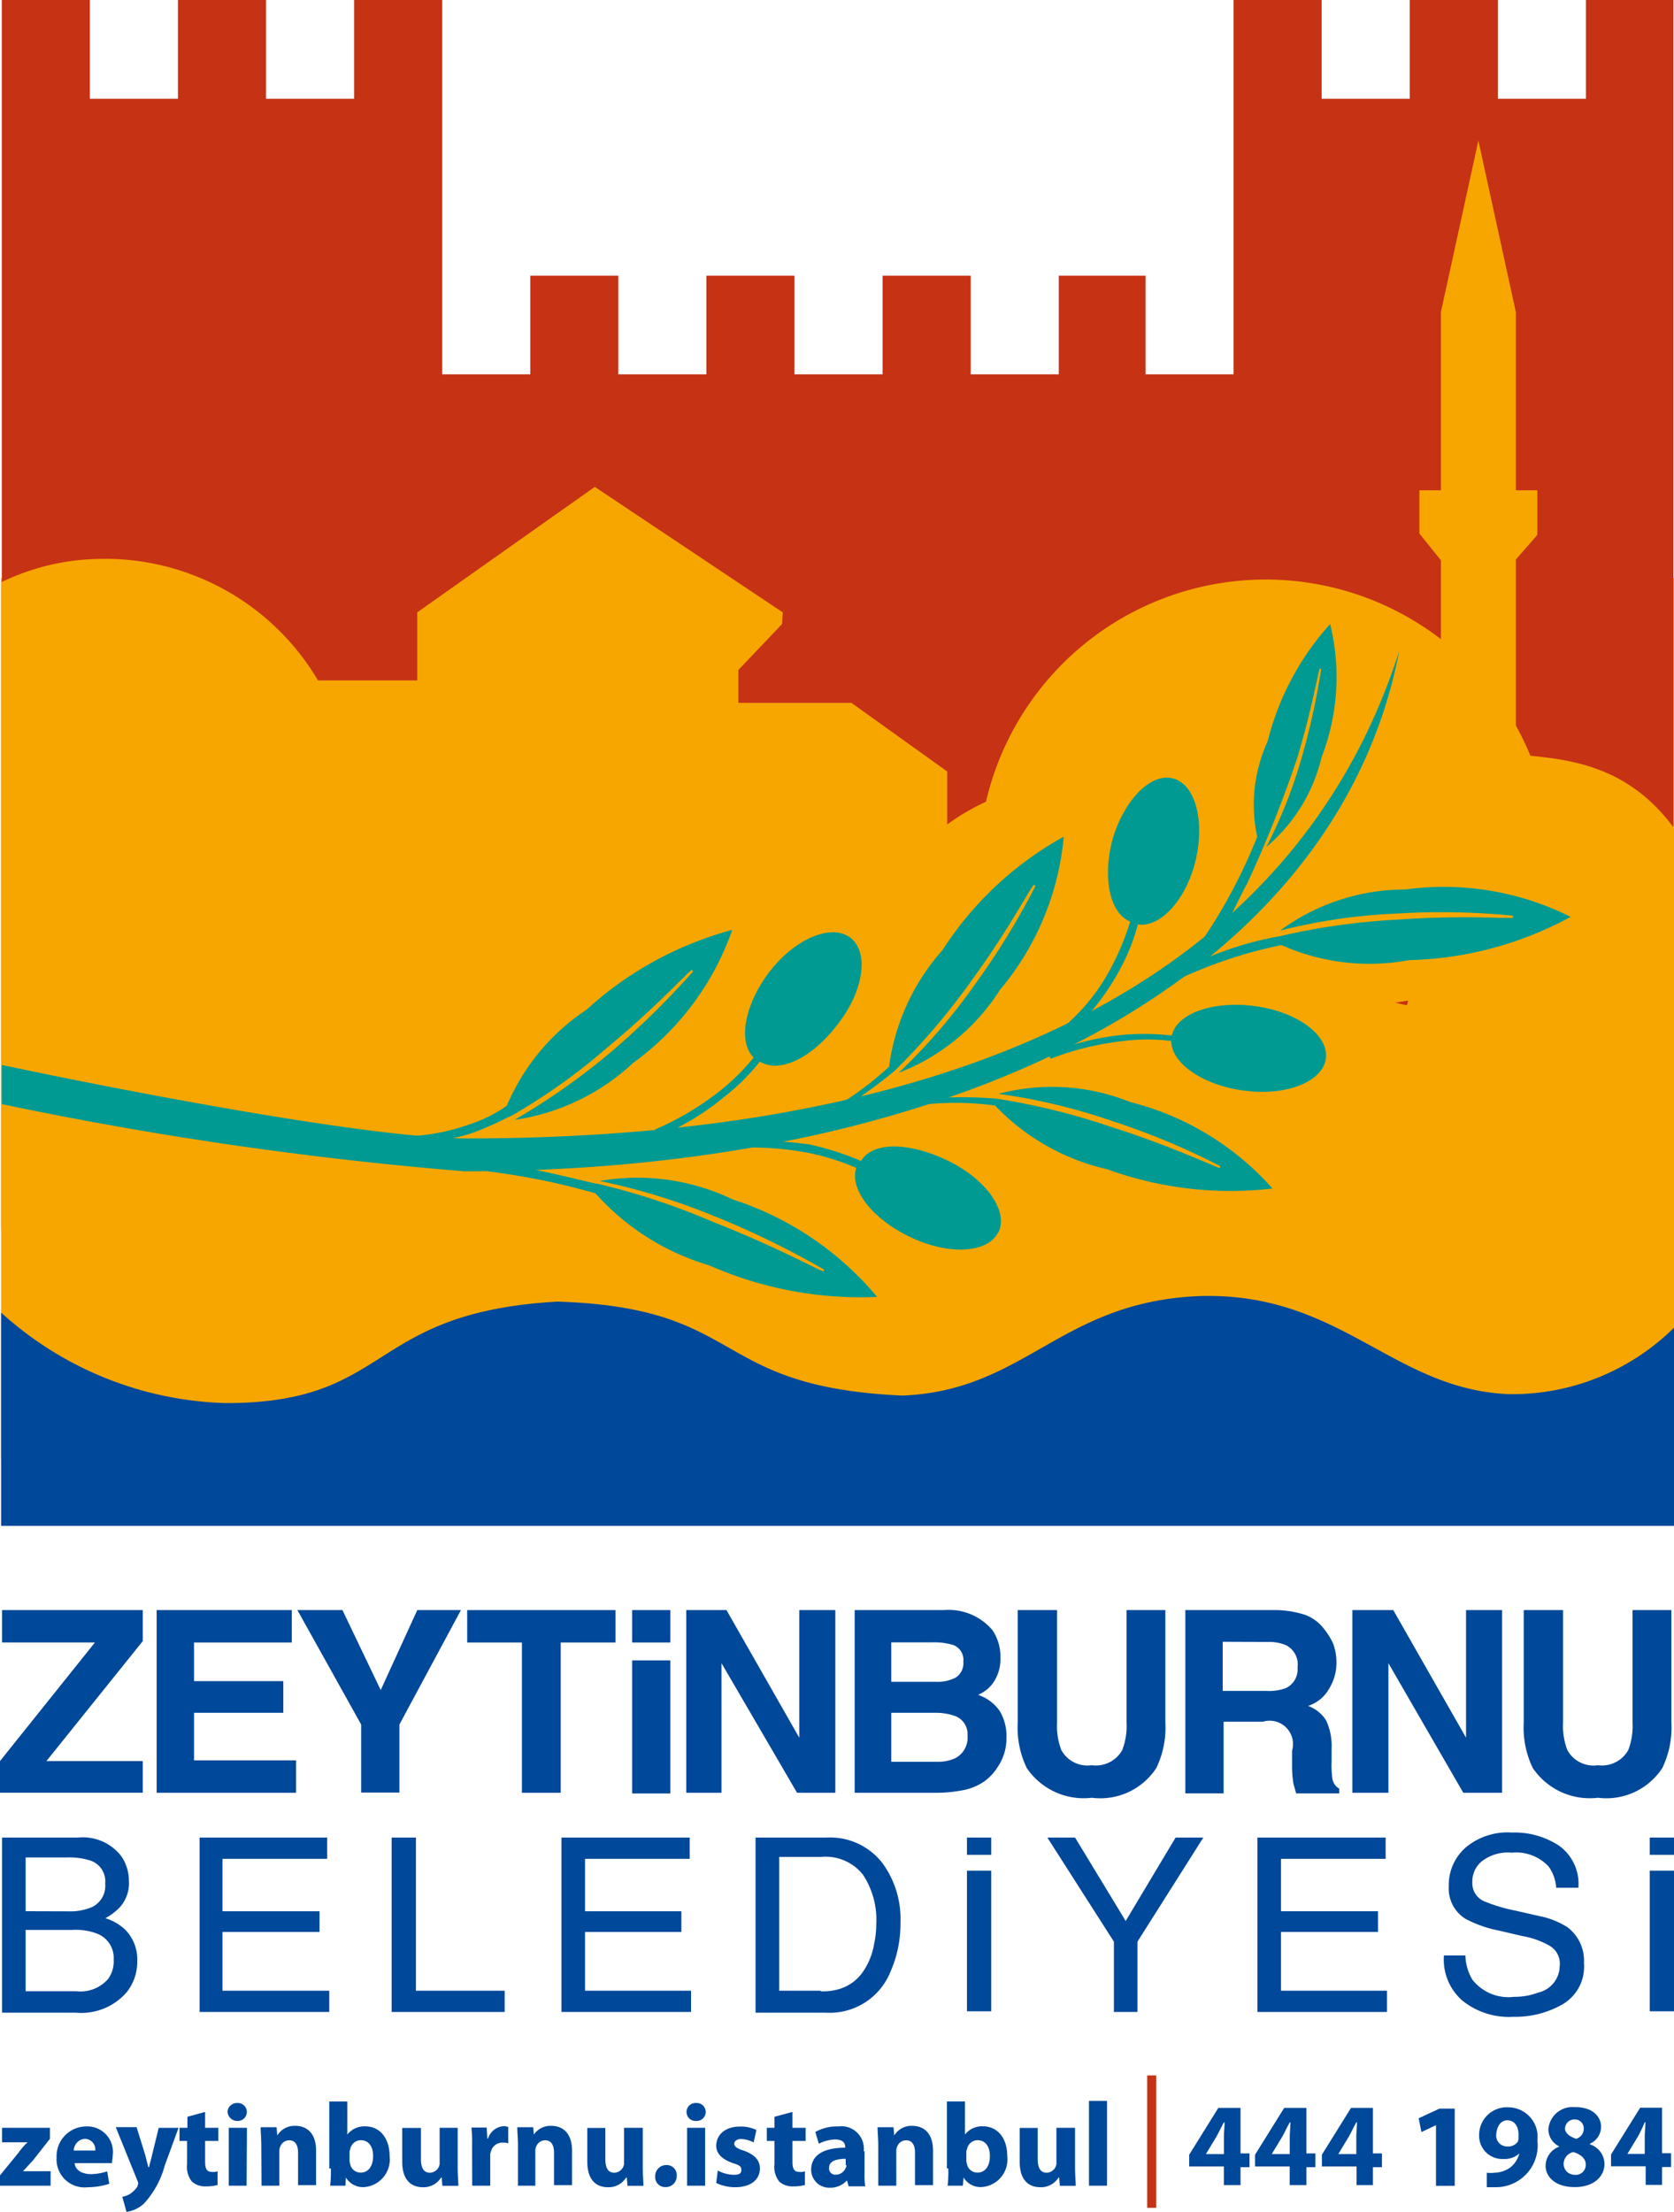 <svg xmlns="http://www.w3.org/2000/svg" width="39.371" height="51.999" viewBox="0 0 39.371 51.999"><g transform="translate(0.026 0)"><rect width="39.345" height="20.7" transform="translate(0 13.59)" fill="#f7a600"/><path d="M37.341,0h2.072V19.443C37.96,17.508,36.085,17.9,34.649,17.6l-1.5,6.03c-1-.129-24.762-6.771-24.762-6.771L.1,14.042V0H2.172V2.322H4.243V0H6.315V2.322H8.387V0h2.072V8.8H12.53V6.481H14.6V8.8h2.072V6.481h2.072V8.8h2.072V6.481h2.072V8.8H24.96V6.481H27V8.8H29.07V0h2.072V2.322h2.072V0h2.072V2.322h2.072V0Z" transform="translate(-0.084 0)" fill="#c63214"/><path d="M39.345,189.721v4.659H0v-5.014a8.193,8.193,0,0,0,5.285,2.128c3.948,0,3.279-2.128,7.8-2.386,4.486.145,3.54,2,8.107,2.209,2.9-.113,3.7-2.193,6.965-2.338,3.344-.113,4.551,2.193,7.308,2.305a5.416,5.416,0,0,0,3.882-1.564" transform="translate(0 -158.509)" fill="#004899"/><path d="M174.705,106.427c-.179-.484-1.028-.645-1.925-.339-.865.29-1.435.9-1.321,1.386a4.709,4.709,0,0,0-.962.468,6.051,6.051,0,0,0-1.272,1.1l-.424.564a13.229,13.229,0,0,1,1.729-1.435,6.275,6.275,0,0,1,1.028-.548c.228.435,1,.516,1.843.242.881-.29,1.468-.935,1.3-1.435" transform="translate(-141.265 -88.854)" fill="#009a93"/><path d="M22.233,36.59a5.4,5.4,0,0,1,.93-.548,6.756,6.756,0,0,1,10.7-3.821V30.367l-.506-.629V28.722h.506V24.53l.881-4.03.881,4.03v4.192h.506V29.77l-.506.58v3.9a6.6,6.6,0,0,1,.832,3.192,6.369,6.369,0,0,1-.652,2.837l-5.987.967a4.807,4.807,0,0,1-8.857,1.435L0,46.085v-15.2a5.454,5.454,0,0,1,2.2-.548,5.821,5.821,0,0,1,5.253,2.854H9.787v-1.6l4.176-2.95,4.421,2.95-.016.274-1.028,1.08v.774H20l2.251,1.612V36.59Z" transform="translate(0 -17.195)" fill="#f7a600"/><path d="M140.706,160.844a6.615,6.615,0,0,0-3.344-2.031,4.922,4.922,0,0,0-3.1-.193,14,14,0,0,1,2.692.645,16.783,16.783,0,0,1,2.512,1.048.03.03,0,0,1,0,.048c-.065,0-1.093-.5-2.561-.967a15.989,15.989,0,0,0-2.691-.661,9.856,9.856,0,0,0-1.794.016c-.049.032.033.064.033.129a6.957,6.957,0,0,1,1.729.016,5.242,5.242,0,0,0,2.643,1.5,8.486,8.486,0,0,0,3.882.451" transform="translate(-110.806 -132.905)" fill="#009a93"/><path d="M156.012,113.416c.538.129.767,1,.538,1.951-.228.919-.832,1.564-1.354,1.483a4.632,4.632,0,0,1-.408,1.032,5.7,5.7,0,0,1-1.044,1.4l-.245-.064a4.639,4.639,0,0,0,1.044-1.306,6.142,6.142,0,0,0,.473-1.129c-.473-.193-.652-1-.424-1.9.261-.935.9-1.6,1.419-1.467" transform="translate(-128.461 -95.118)" fill="#009a93"/><path d="M157.525,147.788c.082-.548-.669-1.112-1.68-1.241-.979-.129-1.827.177-1.941.693a5.834,5.834,0,0,0-1.158-.016,6.389,6.389,0,0,0-1.745.435l.049.129a6.743,6.743,0,0,1,1.713-.419,4.386,4.386,0,0,1,1.126,0c0,.516.734,1.032,1.68,1.161,1,.145,1.876-.193,1.957-.742" transform="translate(-126.369 -122.896)" fill="#009a93"/><path d="M65.4,135.6a6.512,6.512,0,0,1-2.333,3.128,5.16,5.16,0,0,1-2.789,1.338,15.915,15.915,0,0,0,2.251-1.58,19.394,19.394,0,0,0,1.941-1.9.059.059,0,0,0-.016-.048c-.065.016-.832.871-2.006,1.838a14.2,14.2,0,0,1-2.251,1.6c-.033,0-.326.177-.881.387a3.375,3.375,0,0,1-1.077.193,3.757,3.757,0,0,1-.636-.1,4.831,4.831,0,0,0,1.631-.29,3.15,3.15,0,0,0,.865-.435,5.077,5.077,0,0,1,1.876-2.257A8.234,8.234,0,0,1,65.4,135.6" transform="translate(-48.204 -113.739)" fill="#009a93"/><path d="M177.92,130.162a6.662,6.662,0,0,0-3.882-.645,4.982,4.982,0,0,0-2.952.967,13.419,13.419,0,0,1,2.74-.4,17.4,17.4,0,0,1,2.724.048.059.059,0,0,1,.016.048c-.065.032-1.207-.064-2.74.048a15.574,15.574,0,0,0-2.74.387,7.894,7.894,0,0,0-2.023.645c-.033.048-.8.355-.506.435a10.839,10.839,0,0,1,2.561-.871,5.08,5.08,0,0,0,3,.355,8.367,8.367,0,0,0,3.8-1.016" transform="translate(-141.006 -108.607)" fill="#009a93"/><path d="M98.884,136.059c.457.339.326,1.258-.294,2.047-.587.774-1.354,1.161-1.827.871a4.8,4.8,0,0,1-.848.838,5.921,5.921,0,0,1-1.452.887l-.163-.129a6.83,6.83,0,0,0,1.517-.9,5.258,5.258,0,0,0,.8-.79c-.375-.371-.212-1.241.359-2,.587-.774,1.452-1.161,1.909-.822" transform="translate(-78.918 -114.021)" fill="#009a93"/><path d="M125,122a6.5,6.5,0,0,1-1.5,3.6,4.905,4.905,0,0,1-2.382,1.951,13.872,13.872,0,0,0,1.794-2.08,17.738,17.738,0,0,0,1.419-2.305.035.035,0,0,0-.033-.032c-.065.032-.587,1.048-1.484,2.273a15.956,15.956,0,0,1-1.794,2.1,11.7,11.7,0,0,1-1.468,1.032c-.049,0-.016-.064-.049-.113a7.693,7.693,0,0,0,1.387-1.016,5.141,5.141,0,0,1,1.256-2.741A7.971,7.971,0,0,1,125,122" transform="translate(-100.007 -102.331)" fill="#009a93"/><path d="M175,91a5.2,5.2,0,0,1-.2,3.128,3.941,3.941,0,0,1-1.3,2.112,11.39,11.39,0,0,0,.816-2.047,16.633,16.633,0,0,0,.473-2.128c0-.016-.016-.016-.033-.016-.033.048-.179.951-.538,2.128a29.015,29.015,0,0,1-1.174,2.934c-.2.339-.457,1.032-.75,1.225-.049.016-.75.774-.457.322A12.526,12.526,0,0,0,173.285,96a3.577,3.577,0,0,1,.245-2.241A6.433,6.433,0,0,1,175,91" transform="translate(-143.743 -76.329)" fill="#009a93"/><path d="M112.166,168.553c.245-.5-.294-1.257-1.207-1.693-.881-.419-1.745-.451-2.023.016a6.857,6.857,0,0,0-1.207-.387,7.221,7.221,0,0,0-1.729-.048v.129a7.081,7.081,0,0,1,1.762.129,5.8,5.8,0,0,1,1.06.339c-.163.5.375,1.193,1.24,1.612.913.451,1.86.4,2.1-.1" transform="translate(-88.71 -139.583)" fill="#009a93"/><path d="M.116,104.638c2.186.468,8.515,1.725,10.929,1.725,10.994,0,19.346-3.386,21.923-11.463-1.484,7.706-10.342,12.236-21.989,12.236A87.88,87.88,0,0,1,.1,105.556v-.919Z" transform="translate(-0.084 -79.6)" fill="#009a93"/><path d="M79.351,172.828a7.383,7.383,0,0,0-3.393-2.289,5.185,5.185,0,0,0-3.132-.435,15.309,15.309,0,0,1,2.724.838,20.385,20.385,0,0,1,2.545,1.241v.048c-.065,0-1.109-.58-2.594-1.161a16.3,16.3,0,0,0-2.724-.9c-.033.016-1.191-.306-2.218-.468-.049.032-.359.113-.359.177a16.341,16.341,0,0,1,2.528.516,5.761,5.761,0,0,0,2.675,1.693,8.829,8.829,0,0,0,3.948.742" transform="translate(-58.749 -142.341)" fill="#009a93"/></g><g transform="translate(0 37.851)"><rect width="0.571" height="3.306" transform="translate(38.8 6.126)" fill="#004899"/><path d="M208.8,272.185a1.166,1.166,0,0,0,.163.567,1.075,1.075,0,0,0,.978.405,1.558,1.558,0,0,0,.571-.1.646.646,0,0,0,.505-.616.489.489,0,0,0-.212-.47,1.93,1.93,0,0,0-.668-.243l-.554-.13a2.8,2.8,0,0,1-.783-.276.838.838,0,0,1-.391-.762,1.174,1.174,0,0,1,.391-.908,1.529,1.529,0,0,1,1.092-.357,1.9,1.9,0,0,1,1.109.308,1.1,1.1,0,0,1,.456.989h-.522a.959.959,0,0,0-.179-.5,1.041,1.041,0,0,0-.864-.324,1,1,0,0,0-.717.211.615.615,0,0,0-.212.486.462.462,0,0,0,.261.438,3.879,3.879,0,0,0,.75.227l.571.13a1.88,1.88,0,0,1,.652.259.98.98,0,0,1,.391.843,1.023,1.023,0,0,1-.505.972,2.231,2.231,0,0,1-1.158.292,1.739,1.739,0,0,1-1.206-.389,1.28,1.28,0,0,1-.424-1.053Z" transform="translate(-174.335 -264.065)" fill="#004899"/><path d="M181.4,270h3.016v.5h-2.462v1.232h2.282v.486h-2.282V273.6h2.494v.5H181.4Z" transform="translate(-151.827 -264.652)" fill="#004899"/><path d="M151.1,270h.652l1.19,1.961L154.116,270h.652l-1.549,2.447V274.1h-.554v-1.653Z" transform="translate(-126.467 -264.652)" fill="#004899"/><rect width="0.571" height="3.306" transform="translate(22.742 6.126)" fill="#004899"/><rect width="0.571" height="0.405" transform="translate(38.8 5.348)" fill="#004899"/><rect width="0.571" height="0.405" transform="translate(22.742 5.348)" fill="#004899"/><path d="M108.9,270h1.679a1.558,1.558,0,0,1,1.321.6,2.22,2.22,0,0,1,.424,1.394,2.794,2.794,0,0,1-.245,1.183,1.538,1.538,0,0,1-1.5.94h-1.663V270Zm1.549,3.614a1.331,1.331,0,0,0,.473-.065,1.031,1.031,0,0,0,.538-.421,1.606,1.606,0,0,0,.245-.632,2.116,2.116,0,0,0,.049-.438,1.93,1.93,0,0,0-.31-1.183,1.12,1.12,0,0,0-.978-.421h-.994V273.6h.978Z" transform="translate(-91.146 -264.652)" fill="#004899"/><path d="M81,270h3.016v.5H81.554v1.232H83.82v.486H81.554V273.6h2.494v.5H81Z" transform="translate(-67.795 -264.652)" fill="#004899"/><path d="M56.5,270h.571v3.6h2.087v.5H56.5Z" transform="translate(-47.289 -264.652)" fill="#004899"/><path d="M28.8,270h3v.5H29.338v1.232H31.62v.486H29.338V273.6h2.511v.5H28.8Z" transform="translate(-24.105 -264.652)" fill="#004899"/><path d="M.3,270H2.077a1.145,1.145,0,0,1,1.027.438,1.029,1.029,0,0,1,.179.583.842.842,0,0,1-.228.632,1.411,1.411,0,0,1-.326.243,1.169,1.169,0,0,1,.473.276,1,1,0,0,1,.277.746,1.146,1.146,0,0,1-.245.713,1.408,1.408,0,0,1-1.19.486H.3Zm1.761,3.614a.861.861,0,0,0,.734-.292.711.711,0,0,0,.13-.454.613.613,0,0,0-.408-.616,1.417,1.417,0,0,0-.571-.081H.854v1.442H2.061Zm-.2-1.88a1.306,1.306,0,0,0,.554-.1.553.553,0,0,0,.31-.551.515.515,0,0,0-.326-.535,1.6,1.6,0,0,0-.554-.081H.854v1.264Z" transform="translate(-0.251 -264.652)" fill="#004899"/><path d="M219.816,237h.913v2.642a1.586,1.586,0,0,0,.1.648.7.7,0,0,0,.717.357.71.71,0,0,0,.717-.357,1.585,1.585,0,0,0,.1-.648V237h.913v2.642a2.189,2.189,0,0,1-.212,1.07,1.573,1.573,0,0,1-1.516.7,1.618,1.618,0,0,1-1.532-.7,2.189,2.189,0,0,1-.212-1.07V237Z" transform="translate(-183.967 -237)" fill="#004899"/><path d="M195.1,237h.962l1.712,3v-3h.848v4.295h-.913l-1.761-3.047v3.047H195.1Z" transform="translate(-163.294 -237)" fill="#004899"/><path d="M173.82,237.113a.989.989,0,0,1,.424.308,1.659,1.659,0,0,1,.228.357,1.254,1.254,0,0,1,.082.454,1.147,1.147,0,0,1-.163.6.877.877,0,0,1-.505.421.827.827,0,0,1,.424.34,1.407,1.407,0,0,1,.13.664v.292a2.517,2.517,0,0,0,.016.405.333.333,0,0,0,.163.243v.113h-1.011c-.033-.1-.049-.178-.065-.227a2.644,2.644,0,0,1-.033-.373v-.405a.549.549,0,0,0-.685-.681H171.9v1.685H171V237h2.119a2.318,2.318,0,0,1,.7.113m-1.94.632V238.9h1.027a1.133,1.133,0,0,0,.456-.065.485.485,0,0,0,.277-.486.508.508,0,0,0-.261-.519,1.009,1.009,0,0,0-.44-.081Z" transform="translate(-143.122 -237)" fill="#004899"/><path d="M146.816,237h.913v2.642a1.585,1.585,0,0,0,.1.648.7.7,0,0,0,.717.357.71.71,0,0,0,.717-.357,1.586,1.586,0,0,0,.1-.648V237h.913v2.642a2.189,2.189,0,0,1-.212,1.07,1.573,1.573,0,0,1-1.516.7,1.618,1.618,0,0,1-1.532-.7,2.189,2.189,0,0,1-.212-1.07V237Z" transform="translate(-122.868 -237)" fill="#004899"/><path d="M126.528,237.454a1.107,1.107,0,0,1,.2.664.977.977,0,0,1-.2.632.858.858,0,0,1-.326.243,1.011,1.011,0,0,1,.505.373,1.143,1.143,0,0,1,.163.632,1.193,1.193,0,0,1-.2.681,1.228,1.228,0,0,1-.31.34,1.319,1.319,0,0,1-.489.211,3.465,3.465,0,0,1-.62.065H123.3V237h2.1a1.349,1.349,0,0,1,1.125.454m-2.364,1.961v1.151h1.06a1.01,1.01,0,0,0,.44-.081.543.543,0,0,0,.293-.535.454.454,0,0,0-.277-.454,1.326,1.326,0,0,0-.44-.081Zm0-1.669v.94h1.06a.909.909,0,0,0,.456-.1.4.4,0,0,0,.179-.373.374.374,0,0,0-.228-.389,1.572,1.572,0,0,0-.522-.065h-.946Z" transform="translate(-103.199 -237)" fill="#004899"/><path d="M99,237h.946l1.712,3v-3h.848v4.295h-.9l-1.777-3.047v3.047H99Z" transform="translate(-82.86 -237)" fill="#004899"/><rect width="0.897" height="0.762" transform="translate(14.868 0)" fill="#004899"/><rect width="0.897" height="3.128" transform="translate(14.868 1.183)" fill="#004899"/><path d="M70.889,237v.762H69.6v3.533h-.913v-3.533H67.4V237Z" transform="translate(-56.412 -237)" fill="#004899"/><path d="M45.72,237h1.027L45.3,239.69v1.6h-.9v-1.6L42.9,237h1.06l.9,1.88Z" transform="translate(-35.906 -237)" fill="#004899"/><path d="M25.779,237.762h-2.3v.908h2.1v.745h-2.1v1.118h2.4v.762H22.6V237h3.179Z" transform="translate(-18.916 -237)" fill="#004899"/><path d="M0,240.549l2.233-2.788H.049V237H3.358v.729l-2.266,2.82H3.358v.745H0Z" transform="translate(0 -237)" fill="#004899"/><rect width="0.212" height="3.112" transform="translate(26.981 10.94)" fill="#c63214"/><path d="M25.612,310.193h.424V308.2h-.424Zm-.342-1.361h-.424v.81a.2.2,0,0,1-.016.1.239.239,0,0,1-.212.146c-.147,0-.212-.113-.212-.324v-.729h-.424v.794c0,.421.2.6.489.6a.483.483,0,0,0,.424-.227h.016l.016.194H25.3c0-.113-.016-.259-.016-.437v-.924Zm-2.543.583a.146.146,0,0,1,.016-.081.257.257,0,0,1,.245-.211c.2,0,.293.162.293.373,0,.243-.114.389-.293.389a.248.248,0,0,1-.245-.194.7.7,0,0,1-.016-.081Zm-.424.373a2.862,2.862,0,0,1-.016.405h.359l.016-.194h0a.468.468,0,0,0,.408.227.651.651,0,0,0,.62-.729c0-.421-.228-.7-.571-.7a.506.506,0,0,0-.424.194h0v-.778h-.424v1.572Zm-1.647.405h.424V309.4a.274.274,0,0,1,.016-.113.229.229,0,0,1,.212-.162c.147,0,.212.113.212.292v.762h.424v-.81c0-.405-.212-.583-.489-.583a.472.472,0,0,0-.424.227h0l-.016-.195h-.375c0,.13.016.259.016.438Zm-.75-.486c0,.032,0,.049-.016.065a.251.251,0,0,1-.228.162.146.146,0,0,1-.163-.162c0-.162.179-.211.391-.211v.146Zm.408-.324a.528.528,0,0,0-.6-.583,1.036,1.036,0,0,0-.538.13l.082.276a.914.914,0,0,1,.375-.1c.212,0,.245.1.245.178v.016c-.489,0-.8.162-.8.519a.423.423,0,0,0,.44.421.514.514,0,0,0,.391-.162h.016l.033.13h.391a1.855,1.855,0,0,1-.016-.324v-.5Zm-2.1-.81v.259h-.179v.308h.179v.551a.549.549,0,0,0,.114.405.461.461,0,0,0,.326.113,1.073,1.073,0,0,0,.277-.032v-.324a.282.282,0,0,1-.13.016c-.13,0-.163-.081-.163-.243v-.486h.31v-.308h-.31v-.373Zm-1.369,1.556a1.04,1.04,0,0,0,.44.1c.391,0,.587-.194.587-.438,0-.194-.114-.324-.375-.421-.163-.049-.228-.1-.228-.162s.065-.113.163-.113a.7.7,0,0,1,.293.081l.065-.292a.828.828,0,0,0-.391-.081c-.342,0-.554.194-.554.454,0,.162.114.308.391.405.163.049.2.081.2.162s-.049.113-.179.113a.85.85,0,0,1-.375-.1Zm-.473-1.459a.211.211,0,1,0,0-.421.211.211,0,1,0,0,.421Zm.212.162h-.424v1.361h.424Zm-.929,1.394a.257.257,0,0,0,.261-.259.235.235,0,0,0-.245-.259.257.257,0,0,0-.261.259.235.235,0,0,0,.245.259Zm-.538-1.394h-.44v.81a.2.2,0,0,1-.016.1.239.239,0,0,1-.212.146c-.147,0-.212-.113-.212-.324v-.729h-.424v.794c0,.421.2.6.489.6a.483.483,0,0,0,.424-.227h.016l.016.194h.375c0-.113-.016-.259-.016-.437Zm-2.951,1.361h.424V309.4a.274.274,0,0,1,.016-.113.229.229,0,0,1,.212-.162c.147,0,.212.113.212.292v.762h.424v-.81c0-.405-.212-.583-.489-.583a.472.472,0,0,0-.424.227h.016l-.016-.195h-.375c0,.13.016.259.016.438v.94Zm-1.06,0h.424v-.7a.2.2,0,0,1,.016-.1.273.273,0,0,1,.293-.211.243.243,0,0,1,.114.016v-.389c-.033,0-.049-.016-.1-.016a.414.414,0,0,0-.375.292h-.016l-.016-.259h-.359a3.389,3.389,0,0,1,.016.454Zm-.342-1.361h-.424v.81a.2.2,0,0,1-.016.1.239.239,0,0,1-.212.146c-.147,0-.212-.113-.212-.324v-.729h-.44v.794c0,.421.2.6.489.6a.483.483,0,0,0,.424-.227h.016l.016.194h.375c0-.113-.016-.259-.016-.437Zm-2.543.583a.146.146,0,0,1,.016-.081.257.257,0,0,1,.245-.211c.2,0,.293.162.293.373,0,.243-.114.389-.293.389a.248.248,0,0,1-.245-.194.7.7,0,0,1-.016-.081Zm-.44.373a2.863,2.863,0,0,1-.016.405h.359L8.135,310h0a.468.468,0,0,0,.408.227.651.651,0,0,0,.62-.729c0-.421-.228-.7-.571-.7a.506.506,0,0,0-.424.194h0v-.778H7.744v1.572Zm-1.63.405H6.57V309.4a.274.274,0,0,1,.016-.113.229.229,0,0,1,.212-.162c.147,0,.212.113.212.292v.762h.424v-.81c0-.405-.212-.583-.489-.583a.472.472,0,0,0-.424.227h0l-.016-.195H6.13c0,.13.016.259.016.438Zm-.571-1.523a.211.211,0,1,0,0-.421.219.219,0,0,0-.228.211.23.23,0,0,0,.228.211Zm.228.162H5.38v1.361H5.8Zm-1.4-.259v.259H4.222v.308H4.4v.551a.549.549,0,0,0,.114.405.462.462,0,0,0,.326.113,1.073,1.073,0,0,0,.277-.032v-.324a.282.282,0,0,1-.13.016c-.13,0-.163-.081-.163-.243v-.486h.31v-.308h-.31v-.373Zm-1.679.259.505,1.248a.122.122,0,0,1,.016.065c0,.016-.016.032-.016.065a.623.623,0,0,1-.179.178.485.485,0,0,1-.179.065l.1.356a.773.773,0,0,0,.408-.194,2.123,2.123,0,0,0,.489-.891l.326-.891H3.733l-.163.664c-.016.081-.049.178-.065.259H3.489c-.016-.065-.049-.178-.065-.259l-.212-.681H2.723Zm-.994.535a.281.281,0,0,1,.261-.276.252.252,0,0,1,.245.276Zm.9.276c0-.032.016-.1.016-.162a.6.6,0,0,0-.62-.681.7.7,0,0,0-.7.729.659.659,0,0,0,.734.7,1.65,1.65,0,0,0,.505-.081l-.049-.292a1.291,1.291,0,0,1-.375.065c-.2,0-.375-.081-.391-.259h.88ZM0,310.193H1.19v-.34H.538c.082-.081.147-.162.228-.243l.408-.519v-.259H.049v.34h.6a1.517,1.517,0,0,0-.212.243L0,309.95Z" transform="translate(0 -296.661)" fill="#004899"/><path d="M181.9,310.2h0l.245-.405a3.229,3.229,0,0,0,.163-.34h.016c0,.113-.016.227-.016.34v.405Zm.815.746v-.438h.212v-.324h-.212v-1.07H182.2l-.685,1.1v.276h.815v.438h.391Zm-2.054-1.556a.208.208,0,0,1,.212.227.243.243,0,0,1-.179.227c-.147-.049-.261-.13-.261-.243a.219.219,0,0,1,.228-.211Zm0,1.3a.256.256,0,0,1-.261-.259.289.289,0,0,1,.228-.275c.163.049.293.146.293.292a.235.235,0,0,1-.261.243Zm.016-1.588a.568.568,0,0,0-.636.519.45.45,0,0,0,.261.405h0a.488.488,0,0,0-.326.454c0,.243.212.5.685.5.424,0,.7-.227.7-.551a.492.492,0,0,0-.342-.454v-.016a.433.433,0,0,0,.261-.405c0-.211-.179-.454-.6-.454Zm-1.6.308c.2,0,.277.194.261.389a.239.239,0,0,1-.016.113.274.274,0,0,1-.245.113.256.256,0,0,1-.261-.292c.016-.195.114-.324.261-.324Zm-.505,1.572h.2a.983.983,0,0,0,1.011-1.1.693.693,0,0,0-.685-.778.65.65,0,0,0-.685.648.546.546,0,0,0,.571.567.523.523,0,0,0,.375-.13h0a.608.608,0,0,1-.228.34.672.672,0,0,1-.359.113.652.652,0,0,1-.179,0v.34Zm-1.141-.032h.408v-1.815h-.359l-.489.227.065.324.342-.162h0v1.426Zm-2.331-.746h0l.245-.405c.065-.113.114-.227.179-.34h.016c0,.113-.016.227-.016.34v.405Zm.815.746v-.438h.212v-.324h-.212v-1.07H175.4l-.685,1.1v.276h.815v.438h.391Zm-2.38-.746h0l.245-.405c.065-.113.114-.227.179-.34h.016c0,.113-.016.227-.016.34v.405Zm.815.746v-.438h.212v-.324h-.212v-1.07h-.522l-.685,1.1v.276h.815v.438h.391Zm-2.364-.746h0l.245-.405c.065-.113.114-.227.179-.34h.016c0,.113-.016.227-.016.34v.405Zm.815.746v-.438h.212v-.324h-.212v-1.07h-.522l-.685,1.1v.276h.815v.438h.391Z" transform="translate(-143.625 -297.415)" fill="#004899"/></g></svg>